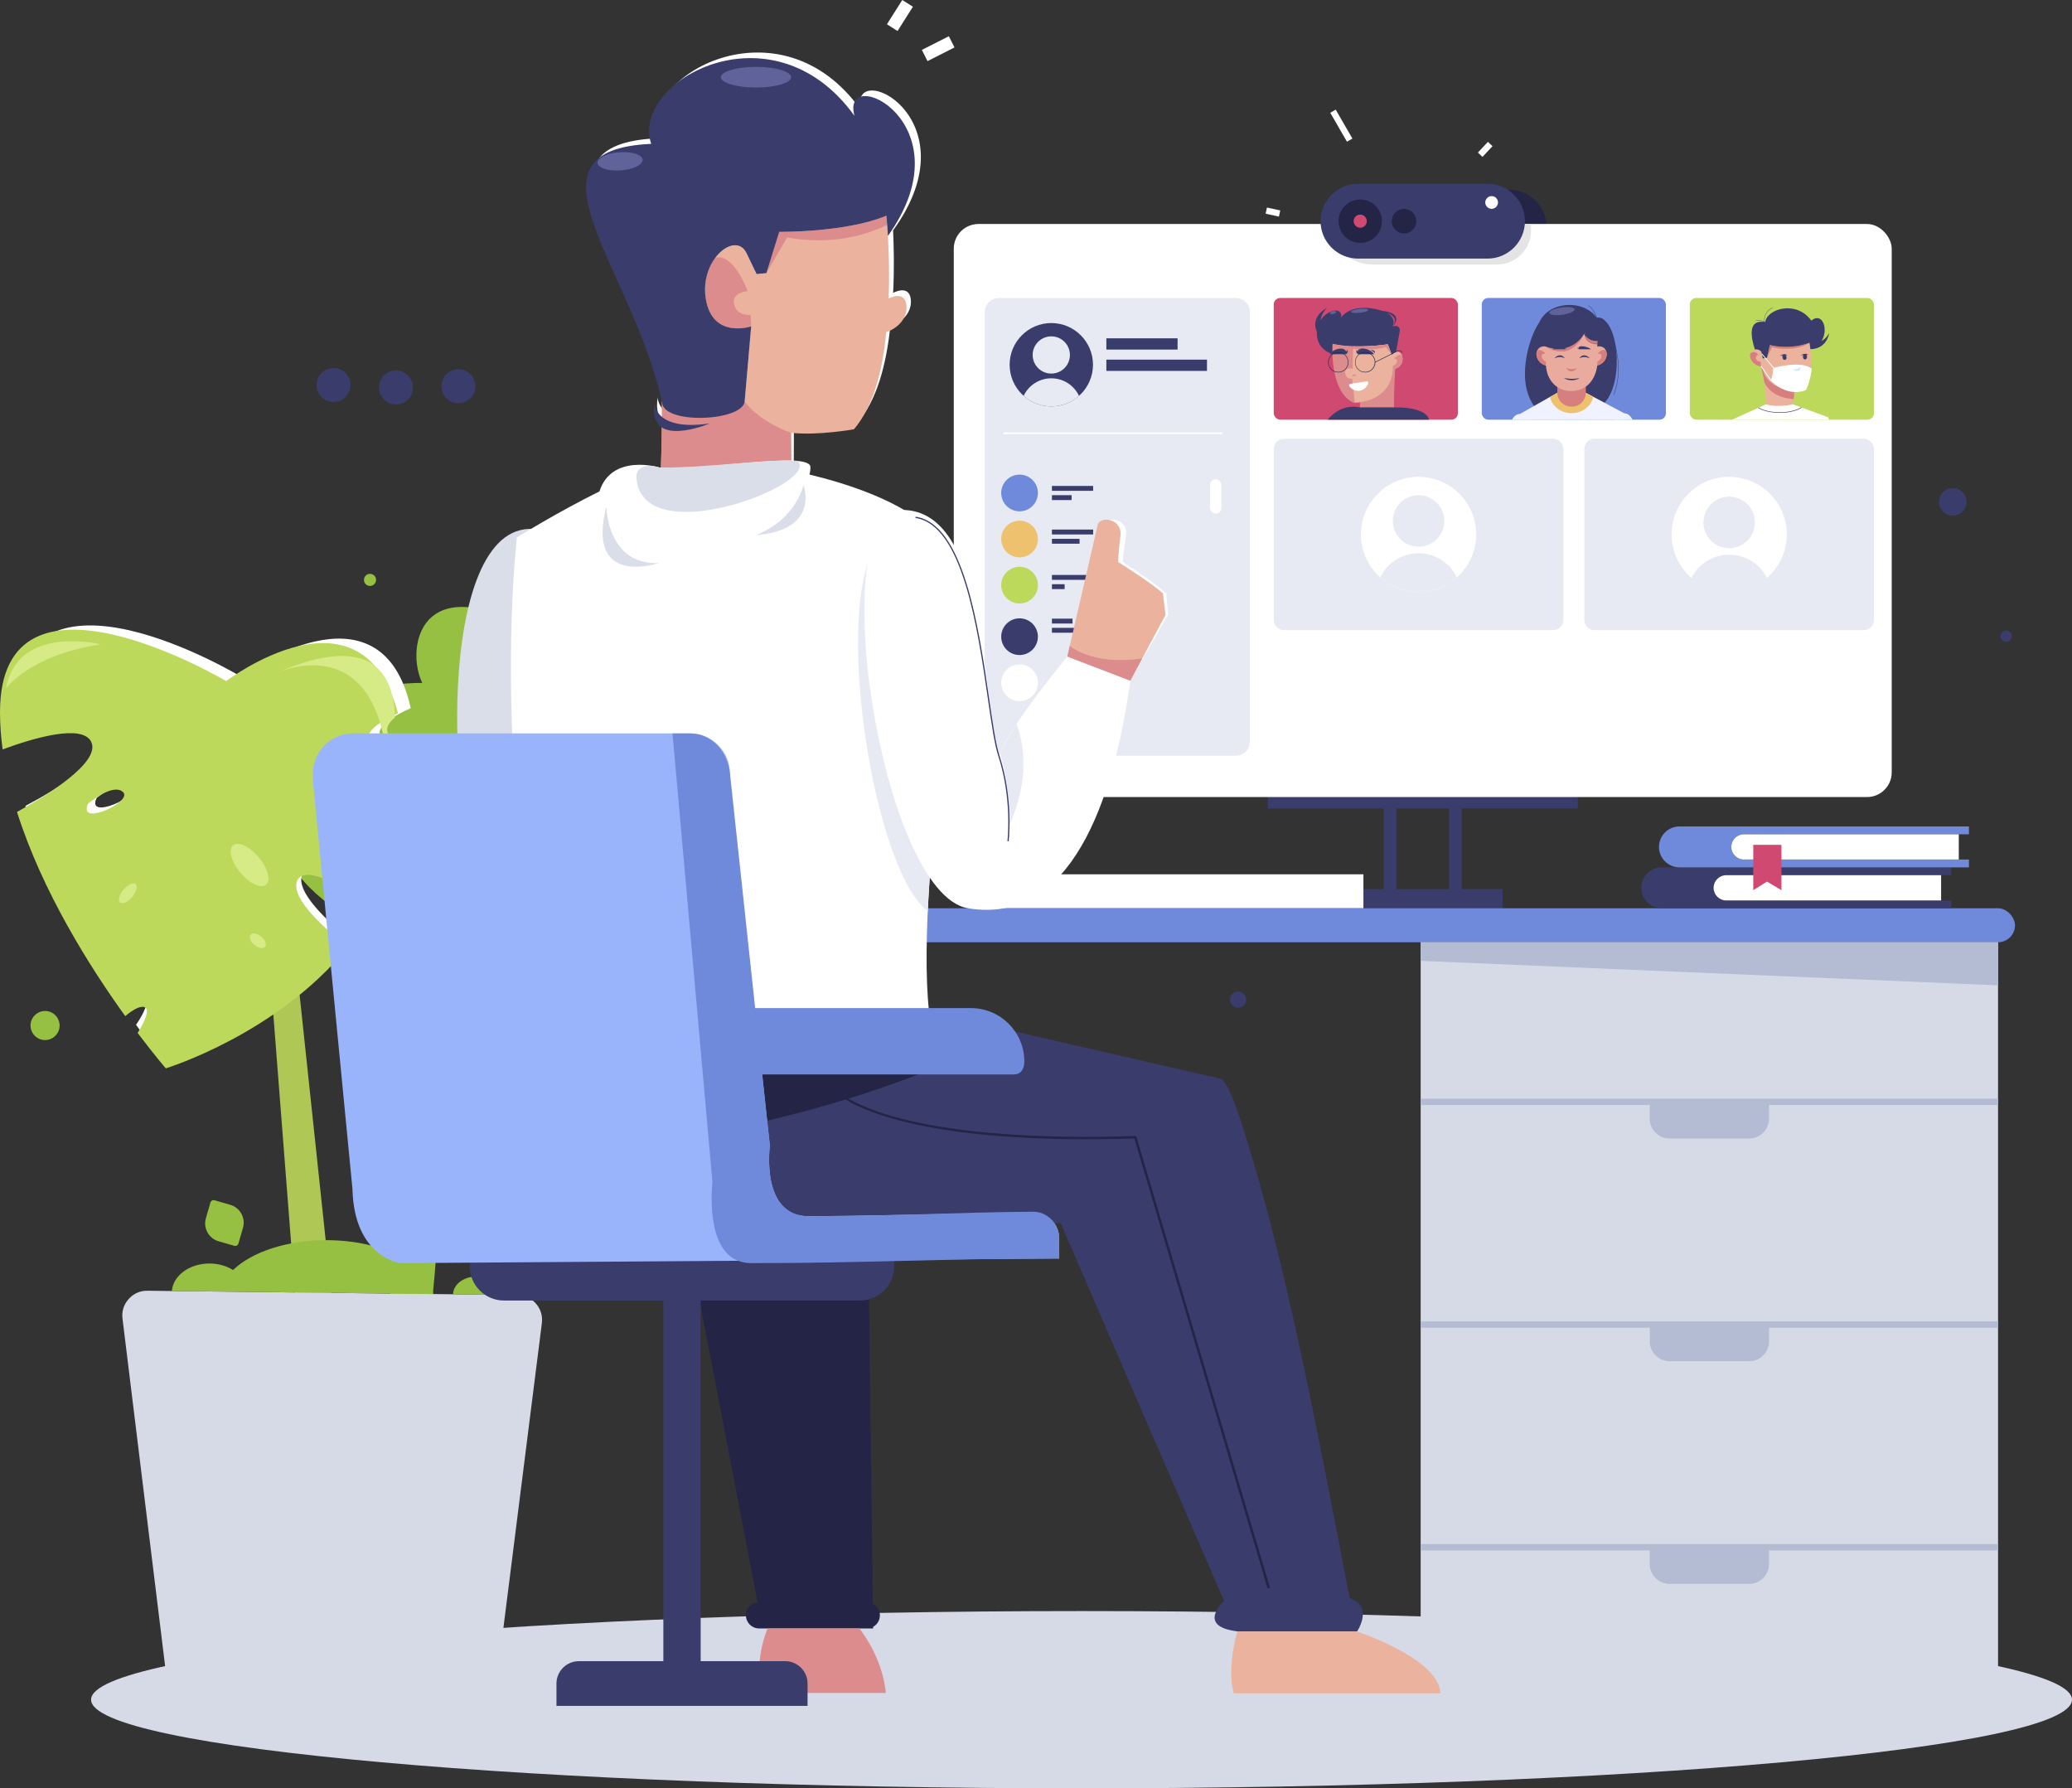 <svg xmlns="http://www.w3.org/2000/svg" id="Layer_2" viewBox="0 0 403.18 347.93"><rect x="0" y="0" width="403.18" height="347.93" fill="#333333" stroke="none"/><defs><style>.cls-1,.cls-2,.cls-3,.cls-4,.cls-5,.cls-6,.cls-7,.cls-8,.cls-9,.cls-10,.cls-11,.cls-12,.cls-13,.cls-14,.cls-15,.cls-16,.cls-17,.cls-18,.cls-19,.cls-20,.cls-21,.cls-22,.cls-23,.cls-24,.cls-25,.cls-26,.cls-27,.cls-28,.cls-29,.cls-30{stroke-width:0px;}.cls-1,.cls-4{fill:#e7eaf3;}.cls-2,.cls-3,.cls-4,.cls-5,.cls-6,.cls-7,.cls-8,.cls-10,.cls-12,.cls-13,.cls-14,.cls-15,.cls-16,.cls-17,.cls-18,.cls-19,.cls-20,.cls-22,.cls-23,.cls-25,.cls-28,.cls-29,.cls-30{fill-rule:evenodd;}.cls-2,.cls-27{fill:#fff;}.cls-3,.cls-11{fill:#cf4970;}.cls-5{fill:#f1f2ff;}.cls-6,.cls-21{fill:#bdd95b;}.cls-7,.cls-26{fill:#6f89db;}.cls-8{fill:#b3bcd3;}.cls-9,.cls-23{fill:#3a3c6c;}.cls-10{fill:#dc8c8c;}.cls-12{fill:#cfe5fd;}.cls-13{fill:#ebb39d;}.cls-14{fill:#96c042;}.cls-15{fill:#aec755;}.cls-16{fill:#9ab4fb;}.cls-17{fill:#d77f7f;}.cls-18,.cls-24{fill:#d6dae6;}.cls-19{fill:#dadee9;}.cls-20{fill:#d6eb86;}.cls-22{fill:#eaab9f;}.cls-25{fill:#60629a;}.cls-28{fill:#e4e4e4;}.cls-29{fill:#232446;}.cls-30{fill:#eec16e;}</style></defs><g id="OBJECTS"><path class="cls-18" d="M210.45,347.93c106.15,0,192.73-7.75,192.73-17.25s-86.58-17.24-192.73-17.24-192.73,7.75-192.73,17.24,86.58,17.25,192.73,17.25Z"></path><path class="cls-14" d="M87.25,149.62l-11.55,104.3s7.22,2.89,8.3-.72c1.08-3.61,6.68-102.5,6.68-102.5l-3.43-1.08Z"></path><path class="cls-14" d="M82.17,132.88c-2.84-5.84-1.14-18.54,13.6-13.74-.67,3.74-1.25,8.88-.08,11.84,1.49,3.8,2.78-3.79,6.36-9.11.3.16.61.32.92.5,15.27,8.45,23.12,30.55,25.73,49.75-3.24,1.53-6.34,3.63-5.22,5.78.88,1.69,3.37,2.18,6.02,2.17.3,4.64.27,8.93-.05,12.6,0,0-29.31-.74-51.52-9.35,1.2-3.65,2.61-9.17-.2-8.31-2.55.78-4.49,3.67-5.61,5.79-9.26-4.53-16.42-10.77-18.19-19.38-6.08-29.51,28.24-28.55,28.24-28.55h0ZM84.77,172.94c-.63,5.05,6.95-2.62,4.42-4.51-2.53-1.9-4.42,4.51-4.42,4.51Z"></path><path class="cls-2" d="M46.79,131.59S3.95,105.72,2.5,137.58c-.11,2.37-.03,4.76.19,7.17,6.18-2.22,15.71-4.96,17.3-1.48,1.82,3.97-9.53,10.6-15.05,13.53,4.22,15.42,12.94,30.06,19.27,39.34,1.36-1.09,2.81-1.97,3.74-1.76,1.27.28-.01,2.88-1.48,5,3.07,4.3,5.17,6.82,5.17,6.82,0,0,21.9-6.52,36.52-23.4-4.04-3.21-10.9-9.34-9.31-12.75,1.61-3.47,10.34,1.88,14.94,5.03,4.35-7.2,7.22-15.82,7.2-26.07,0-1.9-.08-3.67-.21-5.31-3.04.7-6.27,1.04-6.84-.48-.8-2.16,3.32-4.24,5.98-5.45-5.79-26.26-33.15-6.19-33.15-6.19h0ZM18.83,155.22s5-4.09,6.92-2.25c1.92,1.84-9.19,6.81-6.92,2.25Z"></path><polygon class="cls-15" points="52.79 141.68 65.06 257.17 57.84 257.17 48.82 141.32 52.79 141.68"></polygon><path class="cls-6" d="M44.01,132.51S0,106.39,0,138.56c0,2.39.18,4.81.51,7.24,6.08-2.24,15.48-5,17.23-1.49,2,4.01-9.05,10.7-14.43,13.66,4.92,15.56,14.3,30.35,21.06,39.72,1.31-1.1,2.72-1.99,3.66-1.78,1.28.28.12,2.91-1.25,5.05,3.27,4.34,5.48,6.89,5.48,6.89,0,0,21.6-6.58,35.46-23.63-4.18-3.24-11.32-9.43-9.89-12.87,1.46-3.51,10.42,1.9,15.17,5.08,4.03-7.27,6.5-15.98,6.02-26.32-.09-1.92-.24-3.7-.45-5.36-3.01.71-6.23,1.05-6.86-.48-.9-2.18,3.13-4.28,5.73-5.5-6.98-26.51-33.43-6.25-33.43-6.25h0ZM17.13,156.37s4.81-4.13,6.81-2.27c2,1.86-8.88,6.87-6.81,2.27Z"></path><path class="cls-20" d="M76.7,143.51c-.6-.16-1.04-.46-1.24-.93-.43-1.04.27-2.06,1.39-2.98-.2-8.2-4.21-16.92-23.19-8.63,0,0,20.21-9.56,21.83,19.13,0,0,.84-2.88,1.2-6.59Z"></path><path class="cls-20" d="M1.17,133.91s4.56-6.42,18.39-8.55c0,0-16.11-3.99-18.39,8.55Z"></path><path class="cls-20" d="M49.56,181.61c.79.1,1.7.81,2.04,1.59.34.78-.03,1.34-.81,1.25-.79-.1-1.7-.81-2.04-1.59-.34-.78.02-1.34.81-1.25Z"></path><path class="cls-20" d="M45.51,164.35c1.12-.65,3.4.58,5.09,2.76,1.69,2.18,2.14,4.47,1.01,5.12-1.12.65-3.4-.58-5.09-2.76-1.69-2.18-2.14-4.47-1.01-5.12Z"></path><path class="cls-20" d="M26.31,171.94c-.53-.31-1.61.28-2.4,1.3-.79,1.03-1.01,2.11-.48,2.42.53.31,1.61-.28,2.4-1.3.8-1.03,1.01-2.11.48-2.42Z"></path><path class="cls-18" d="M105.44,257.42l-9.09,72.02h-63.57l-8.94-72.88c-.18-1.44.23-2.75,1.2-3.83.97-1.08,2.22-1.63,3.67-1.61l71.97.84c1.43.02,2.66.58,3.6,1.66.94,1.08,1.33,2.37,1.16,3.8Z"></path><path class="cls-14" d="M40.75,245.82c1.74,0,3.35.48,4.6,1.27,3.59-3.47,10.38-5.81,18.16-5.81,10.93,0,19.89,4.61,20.81,10.49l-50.88-.6c.23-2.99,3.42-5.35,7.31-5.35h0ZM92.7,248.36c2.51,0,4.54,1.57,4.54,3.5v.06s-9.08-.11-9.08-.11c.03-1.91,2.05-3.45,4.54-3.45Z"></path><path class="cls-14" d="M46.4,241.93l.88-3.06c.55-1.91-.57-3.93-2.48-4.47l-3.06-.88c-.34-.1-.7.1-.8.45l-.88,3.06c-.55,1.91.57,3.93,2.48,4.47l3.06.88c.34.1.7-.1.8-.45Z"></path><path class="cls-23" d="M292.4,176.71h-31.1v-3.72h7.96v-15.7h-22.57v-5.19l22.57-.15v-7.37h2.45v7.36l10.27-.07v-5.48h2.45v5.46l22.57-.15v5.58h-22.57v15.7h7.96v3.72h0ZM271.71,157.29v15.7h10.27v-15.7h-10.27Z"></path><path class="cls-29" d="M268.45,36.92h25.21c4,0,7.28,3.27,7.28,7.28h0c0,4-3.27,7.28-7.28,7.28h-25.21c-4,0-7.28-3.27-7.28-7.28h0c0-4,3.27-7.28,7.28-7.28Z"></path><rect class="cls-27" x="185.59" y="43.58" width="182.51" height="111.49" rx="4.8" ry="4.8"></rect><path class="cls-28" d="M258.08,43.58h39.77v.03h0c.62,4.32-2.42,7.86-6.74,7.86h-24.04c-4.32,0-8.37-3.54-8.98-7.86h0v-.03Z"></path><path class="cls-23" d="M264.24,35.75h25.21c4,0,7.28,3.27,7.28,7.28h0c0,4-3.27,7.28-7.28,7.28h-25.21c-4,0-7.28-3.27-7.28-7.28h0c0-4,3.27-7.28,7.28-7.28Z"></path><path class="cls-29" d="M264.68,47.25c2.32,0,4.22-1.89,4.22-4.22s-1.9-4.22-4.22-4.22-4.22,1.89-4.22,4.22,1.89,4.22,4.22,4.22Z"></path><path class="cls-29" d="M273.2,45.42c1.32,0,2.39-1.08,2.39-2.39s-1.08-2.39-2.39-2.39-2.39,1.08-2.39,2.39,1.08,2.39,2.39,2.39Z"></path><path class="cls-2" d="M290.25,40.63c.68,0,1.24-.56,1.24-1.24s-.56-1.24-1.24-1.24-1.24.56-1.24,1.24.56,1.24,1.24,1.24Z"></path><path class="cls-3" d="M264.68,44.31c.71,0,1.28-.58,1.28-1.28s-.58-1.28-1.28-1.28-1.28.58-1.28,1.28.58,1.28,1.28,1.28Z"></path><rect class="cls-11" x="247.85" y="57.97" width="35.83" height="23.69" rx="1.27" ry="1.27"></rect><path class="cls-10" d="M271.51,71.43s-.3,4.51-.26,7.84h-6.62v-4.22l6.88-3.62Z"></path><path class="cls-23" d="M271.58,68.81l.81-4.48s.04-1.29-1.4-.8c0,0,2.54-2.55-2.05-3.06-2.45-.81-6.19-1.05-7.96,1.27.24-2.16-2.76-1.5-4.05.63.13-.82.5-1.66,1.22-2.44,0,0-3.26,1.61-1.9,4.63-.09,2.61,1.34,4.75,6.84,5.01,1.86.09,8.02,1.92,8.5-.76h0ZM270.99,63.52c.52-1.17-.07-2.09-1.19-2.69,1.22.42,2.23,1.2,1.19,2.69Z"></path><path class="cls-25" d="M259.4,60.52c.34-.07.61,0,.61.16s-.27.35-.61.41c-.34.07-.61,0-.61-.16s.27-.35.61-.41Z"></path><path class="cls-25" d="M264.57,60.1c.92-.09,1.67,0,1.67.21s-.75.45-1.67.54c-.92.09-1.67,0-1.67-.21s.75-.45,1.67-.54Z"></path><path class="cls-10" d="M259.29,66.89s-.67,9.2,4.04,11.45c0,0,7.26.22,7.71-6.51,3.04-.32,1.95-5.02-.23-2.79l-.76-2.05s-6.13.98-10.76-.1Z"></path><path class="cls-13" d="M263.62,78.33c1.35-.04,7.02-.58,7.42-6.51,3.04-.32,1.95-5.02-.23-2.79l-.76-2.05s-3.19.51-6.72.39c-.07,1.24-.15,2.94-.11,4.38-2.23-.61-1.65,2.35-.11,1.87l.5,4.7Z"></path><path class="cls-10" d="M271.04,71.83c1.79-.19,2.15-1.9,1.7-2.82-.72-.13-1.52.78-1.52.78.92-.12.76,1.21-.18,1.35v.69Z"></path><path class="cls-10" d="M270.81,69.04l-.76-2.05s-6.13.98-10.76-.1c0,0,5,2.06,10.39.64l1.13,1.51Z"></path><path class="cls-10" d="M263.07,73.3c.1-.59.87-.66.76-.12,0,0-.28-.2-.76.12Z"></path><path class="cls-23" d="M258.76,68.92h3.15s.54-.33.26-.88c0,0-.11.29-.24.38,0,0-.06-.44-.76-.59,0,0-1.6-.16-2.4,1.09Z"></path><path class="cls-23" d="M267.41,68.92h-3.15s-.54-.33-.26-.88c0,0,.11.29.24.38,0,0-.1-.34.24-.49.01.25.05.29.05.29-.02-.16.03-.3.03-.31.82-.39,2.36.26,2.85,1.01h0ZM267.53,68.73c.12-.84-.91-.57-.91-.57.63.12.91.57.91.57Z"></path><path class="cls-29" d="M260.41,68.5c.55,0,1.04.22,1.4.58.36.36.58.85.58,1.4s-.22,1.04-.58,1.4c-.36.36-.85.58-1.4.58s-1.04-.22-1.4-.58c-.36-.36-.58-.85-.58-1.4s.22-1.04.58-1.4c.36-.36.85-.58,1.4-.58h0ZM261.74,69.15c-.34-.34-.81-.55-1.33-.55s-.99.21-1.33.55c-.34.34-.55.81-.55,1.33s.21.99.55,1.33.81.55,1.33.55.99-.21,1.33-.55c.34-.34.55-.81.55-1.33s-.21-.99-.55-1.33Z"></path><path class="cls-29" d="M267.6,70.4l4.3-2.16s.68-.29.95.34l-.09.04c-.22-.53-.78-.3-.81-.29l-4.33,2.18c0,.53-.23,1.02-.58,1.37-.36.36-.85.58-1.4.58s-1.04-.22-1.4-.58c-.36-.36-.58-.85-.58-1.4s.22-1.04.58-1.4c.36-.36.85-.58,1.4-.58.48,0,.91.17,1.25.45.35.28.6.68.69,1.14.01.07.02.13.03.2,0,.04,0,.08,0,.12h0ZM266.81,69.02c-.32-.26-.74-.42-1.19-.42-.52,0-.99.21-1.33.55s-.55.81-.55,1.33.21.99.55,1.33c.34.34.81.55,1.33.55s.99-.21,1.33-.55c.34-.34.55-.81.55-1.33,0-.06,0-.13,0-.19,0-.06-.02-.13-.03-.19-.09-.43-.33-.81-.66-1.08Z"></path><path class="cls-2" d="M262.74,74.68l3.19-.48c.1-.02.2.02.26.1.06.08.08.18.05.28-.6,1.67-2.62,1.97-3.68.56-.06-.08-.08-.18-.04-.28.04-.1.12-.16.22-.17Z"></path><path class="cls-23" d="M271.25,79.27s6.16-.27,6.83,2.39h-19.73s2.37-3.26,6.28-2.39h6.62Z"></path><rect class="cls-26" x="288.33" y="57.97" width="35.83" height="23.69" rx="1.27" ry="1.27"></rect><path class="cls-23" d="M312.06,62.21c3.42,2.4,3.74,14.87-1.21,17.19,0,0-7.03-2.48-11.74.33-4.61-5.01-1.4-14.59.36-16.89,4.83-2.48,7.56-2.66,11.23-.68.64.34.79-.33,1.36.04Z"></path><polygon class="cls-5" points="306.36 77.42 308.58 76.42 316.06 80.41 315.9 81.66 295.92 81.66 295.77 80.53 303.03 76.42 306.36 77.42"></polygon><path class="cls-30" d="M306.36,77.42l2.22-1,1.45.77c-.39,1.82-2.13,3.2-4.22,3.2s-3.81-1.35-4.21-3.16l1.44-.82,3.33,1Z"></path><path class="cls-17" d="M303.03,73.74h5.55v2.68c0,1.48-1.21,2.68-2.68,2.68h-.18c-1.48,0-2.68-1.21-2.68-2.68v-2.68Z"></path><path class="cls-23" d="M311.48,68.72c.94-1.79,2.47-7.23-.79-6.93-.12-.38-.65-1.87-1.62-2.35l-.03.07c.83.41,1.33,1.58,1.52,2.12-3.9-5.01-15.98-1.7-9.65,8.58l10.57-1.49h0ZM313.67,65.31s2.66,5.81.35,11.53l-.07-.03c2.29-5.69-.34-11.45-.35-11.47l.07-.03Z"></path><path class="cls-22" d="M300.8,64.94h10.01v2.47c1.02-.19,1.84.47,1.84,1.49s-.82,2-1.84,2.19c-.38,2.82-2.09,4.95-5,4.99-2.92.04-4.79-2.09-5-4.99-1.02-.19-1.84-1.17-1.84-2.19s.82-1.68,1.84-1.49v-2.47Z"></path><path class="cls-17" d="M300.8,64.94h7.45s-2.33,5.74-7.56,2.45c.04,0,.07.01.11.02v-2.47h0ZM308.25,64.94c.21,1.71,2.01,2.05,2.56,2.11v-2.11h-2.56Z"></path><path class="cls-17" d="M312.5,68.2c.1.2.15.44.15.7,0,1.02-.82,2-1.84,2.19v-.79c.66-.08,1.39-1.56.1-1.5,0,0,.62-1.03,1.59-.6Z"></path><path class="cls-23" d="M306.46,63.06l1.83,1.69.06.02v.02s0,.05.02.13l2.76-.55v1.91c-1.48.29-2.34-.57-2.69-1.04.19.71.82,1.98,2.87,1.49v.05c-2.2.53-2.79-.96-2.95-1.65-.07-.11-.11-.18-.11-.18h.07c0-.05,0-.09-.01-.11-.24.44-2.49,4.34-7.62,2.56l-.08-3.2,5.85-1.13Z"></path><path class="cls-17" d="M299.11,68.2c-.1.2-.15.44-.15.7,0,1.02.82,2,1.84,2.19v-.79c-.66-.08-1.39-1.56-.1-1.5,0,0-.62-1.03-1.59-.6Z"></path><path class="cls-5" d="M297.73,81.66c-.38-.66-1-1.12-1.97-1.12-.64,0-1.15.42-1.56,1.12h3.53Z"></path><path class="cls-5" d="M314.02,81.66c.38-.72,1-1.24,2.03-1.25.68,0,1.22.48,1.63,1.25h-3.66Z"></path><path class="cls-23" d="M307.19,67.95h2.4c-.4-.42-2.75-1.07-2.4,0h0ZM307.07,67.57s-.02.22.09.37c0,0-.3-.15-.09-.37Z"></path><path class="cls-23" d="M307.31,69.72s.85-.57,1.98-.02c-.08-.23-1.18-1.17-1.98.02Z"></path><path class="cls-23" d="M304.49,69.72s-.85-.57-1.98-.02c.08-.23,1.18-1.17,1.98.02Z"></path><path class="cls-17" d="M304.75,71.54s.66.51,2.11.1c0,0-1.23,1.47-2.11-.1Z"></path><path class="cls-23" d="M304.31,73.55s1.72.34,3,0c-.1.19-1.66.87-3,0Z"></path><path class="cls-23" d="M304.52,67.95h-2.4c.4-.42,2.75-1.07,2.4,0h0ZM304.64,67.57s.02.22-.09.37c0,0,.3-.15.09-.37Z"></path><path class="cls-25" d="M303.93,59.81c1.37-.18,2.47,0,2.47.39s-1.11.86-2.47,1.04c-1.37.18-2.47,0-2.47-.39s1.11-.86,2.47-1.04Z"></path><path class="cls-1" d="M249.85,85.36h52.37c1.1,0,1.99.89,1.99,1.99v33.26c0,1.1-.89,1.99-1.99,1.99h-52.37c-1.1,0-1.99-.89-1.99-1.99v-33.26c0-1.1.89-1.99,1.99-1.99Z"></path><path class="cls-2" d="M276.03,115.19c6.17,0,11.21-5.03,11.21-11.21s-5.03-11.21-11.21-11.21-11.21,5.03-11.21,11.21,5.03,11.21,11.21,11.21Z"></path><path class="cls-4" d="M276.03,96.34c2.77,0,5.01,2.24,5.01,5.01s-2.24,5.01-5.01,5.01-5.01-2.24-5.01-5.01,2.24-5.01,5.01-5.01h0ZM283.48,112.35c-1.98,1.76-4.59,2.83-7.45,2.83s-5.47-1.07-7.45-2.83c1.32-2.79,4.16-4.72,7.45-4.72s6.13,1.93,7.45,4.72Z"></path><rect class="cls-21" x="328.81" y="57.97" width="35.83" height="23.69" rx="1.27" ry="1.27"></rect><path class="cls-13" d="M352.09,66.75s1.14,5.24-.89,9.18c0,0-7.24,1.13-8.38-4.59,0,0-2.04-.24-2.23-1.89-.19-1.65,1.61-1.83,2.18-.95l.25,1.23.81-.1.57-2.46s3.56,1.03,7.7-.42Z"></path><path class="cls-17" d="M342.64,71.31c-1.23-.17-2.36-1.24-2.03-2.55.97-.74,1.51.28,1.51.28-.93.35-.35,1.39.48,1.33l.04.94Z"></path><path class="cls-17" d="M352.09,66.69c-2.54,1.73-6.42,1.12-7.29.87l-.98,2.01.57-2.46s3.6,1.07,7.7-.42Z"></path><path class="cls-23" d="M354.47,66.31c1.39-2.27.14-5.69-2.02-3.94-2.87-3.97-8.54-2.36-8.98.28-.05,0-.09-.02-.14-.02-.04-.59.05-2.02,1.6-2.71l-.02-.06c-1.57.7-1.67,2.15-1.64,2.76h0c-.24-.19-.8-.49-1.65-.27l.02.06c.73-.19,1.24.02,1.51.2-3.01-.32-2.47,2.88-1.68,5.39.48-.1,1.03.08,1.29.5l.25,1.23.81-.1.57-2.52s3.6,1.07,7.7-.42c0,0,.1.47.19,1.24,0,0,3.01.19,3.66-3.15,0,0-.52,1.05-1.46,1.54Z"></path><path class="cls-13" d="M342.58,71.23c.39,1.1,1,3.46,1.05,7.43,0,0,2.01.72,5.28,0,0,0,.22-1.19.23-2.72-2.23-.11-5.58-.93-6.32-4.67,0,0-.09-.01-.24-.04Z"></path><path class="cls-17" d="M342.78,71.89c.17.6.36,1.39.51,2.41.68,1.52,2.24,3.09,5.75,3.35.05-.46.09-1.05.1-1.71-2.23-.11-5.58-.93-6.32-4.67,0,0-.03.24-.03.62Z"></path><path class="cls-2" d="M345.17,71.56s5.36-1.51,7.38.18c0,0-.33,2.63-1.12,4.12,0,0-3.16,1.71-6.87-1.78l-1.93-2.79.14-.07,1.88,2.68c.22-.67.38-1.55.39-2.25l-2.24-2.73.11-.1,2.27,2.74Z"></path><path class="cls-23" d="M347.12,68.97h0c.2-.04.41.09.45.29l.06.29c.04.21-.09.41-.29.46h0c-.21.04-.41-.09-.45-.29l-.06-.3c-.04-.21.09-.41.29-.45Z"></path><path class="cls-23" d="M347.83,69.14s-.5-.17-1.5.11c0,0,.85-.69,1.5-.11Z"></path><path class="cls-23" d="M351.23,68.86h0c.21,0,.38.18.38.39v.3c0,.21-.18.38-.39.38h0c-.21,0-.38-.18-.38-.39v-.3c0-.21.18-.38.39-.38Z"></path><path class="cls-23" d="M351.87,69.05s-.5-.17-1.5.12c0,0,.85-.69,1.5-.12Z"></path><path class="cls-12" d="M350.42,71.22s-.26.69-1.51.69c0,0,1.45.9,1.51-.69Z"></path><path class="cls-2" d="M343.63,78.66l-6.6,3h18.84c-.04-.16-.08-.31-.13-.47l-6.84-2.53c-3.26.72-5.28,0-5.28,0Z"></path><path class="cls-23" d="M342.21,79.3l-.12.06c.13.08.28.15.43.23.97.45,2.31.73,3.79.73s2.82-.28,3.79-.73c.19-.09.37-.19.53-.29l-.13-.05c-.14.08-.29.16-.45.24-.96.44-2.28.72-3.74.72s-2.79-.27-3.74-.72c-.13-.06-.25-.12-.36-.18Z"></path><path class="cls-2" d="M337.28,81.66c-.09,0-.18,0-.27,0h.27Z"></path><path class="cls-1" d="M310.28,85.36h52.37c1.1,0,1.99.89,1.99,1.99v33.26c0,1.1-.89,1.99-1.99,1.99h-52.37c-1.1,0-1.99-.89-1.99-1.99v-33.26c0-1.1.89-1.99,1.99-1.99Z"></path><path class="cls-2" d="M336.47,115.19c6.17,0,11.21-5.03,11.21-11.21s-5.03-11.21-11.21-11.21-11.21,5.03-11.21,11.21,5.03,11.21,11.21,11.21Z"></path><path class="cls-4" d="M336.47,96.63c2.77,0,5.01,2.24,5.01,5.01s-2.24,5.01-5.01,5.01-5.01-2.24-5.01-5.01,2.24-5.01,5.01-5.01h0ZM343.92,112.64c-1.98,1.76-4.59,2.83-7.45,2.83s-5.47-1.07-7.45-2.83c1.32-2.79,4.16-4.72,7.45-4.72s6.13,1.93,7.45,4.72Z"></path><path class="cls-1" d="M194.37,57.97h46.08c1.53,0,2.76,1.24,2.76,2.76v83.54c0,1.53-1.24,2.76-2.76,2.76h-46.08c-1.53,0-2.76-1.24-2.76-2.76V60.74c0-1.53,1.24-2.76,2.76-2.76Z"></path><path class="cls-23" d="M204.57,79.07c4.47,0,8.11-3.64,8.11-8.11s-3.64-8.11-8.11-8.11-8.11,3.64-8.11,8.11,3.64,8.11,8.11,8.11Z"></path><path class="cls-4" d="M204.57,65.44c2,0,3.62,1.62,3.62,3.62s-1.62,3.62-3.62,3.62-3.63-1.62-3.63-3.62,1.62-3.62,3.63-3.62h0ZM209.96,77.02c-1.43,1.28-3.32,2.05-5.39,2.05s-3.96-.78-5.39-2.05c.95-2.02,3.01-3.42,5.39-3.42s4.44,1.4,5.39,3.42Z"></path><rect class="cls-9" x="215.28" y="65.82" width="13.86" height="2.19"></rect><rect class="cls-9" x="215.28" y="69.97" width="19.58" height="2.19"></rect><circle class="cls-26" cx="198.39" cy="95.91" r="3.57"></circle><path class="cls-30" d="M198.39,101.3c1.97,0,3.57,1.6,3.57,3.57s-1.6,3.57-3.57,3.57-3.57-1.6-3.57-3.57,1.6-3.57,3.57-3.57Z"></path><path class="cls-6" d="M198.39,110.27c1.97,0,3.57,1.6,3.57,3.57s-1.6,3.57-3.57,3.57-3.57-1.6-3.57-3.57,1.6-3.57,3.57-3.57Z"></path><rect class="cls-9" x="204.69" y="94.54" width="8.02" height=".95"></rect><rect class="cls-9" x="204.69" y="96.34" width="3.83" height=".95"></rect><rect class="cls-9" x="204.69" y="103.03" width="8.02" height=".95"></rect><rect class="cls-9" x="204.69" y="104.83" width="5.38" height=".95"></rect><path class="cls-23" d="M198.39,120.3c1.97,0,3.57,1.6,3.57,3.57s-1.6,3.57-3.57,3.57-3.57-1.6-3.57-3.57,1.6-3.57,3.57-3.57Z"></path><path class="cls-2" d="M198.39,129.27c1.97,0,3.57,1.6,3.57,3.57s-1.6,3.57-3.57,3.57-3.57-1.6-3.57-3.57,1.6-3.57,3.57-3.57Z"></path><rect class="cls-9" x="204.69" y="111.86" width="8.02" height=".95"></rect><rect class="cls-9" x="204.69" y="113.66" width="2.47" height=".95"></rect><rect class="cls-9" x="204.69" y="120.36" width="4.01" height=".95"></rect><rect class="cls-9" x="204.69" y="122.15" width="5.38" height=".95"></rect><rect class="cls-27" x="195.29" y="84.12" width="42.61" height=".34"></rect><rect class="cls-27" x="235.45" y="93.25" width="2.21" height="6.68" rx="1.1" ry="1.1"></rect><rect class="cls-27" x="195.21" y="170.1" width="70.09" height="6.61"></rect><rect class="cls-26" x="115.35" y="176.71" width="276.74" height="6.61" rx="3.31" ry="3.31"></rect><rect class="cls-24" x="276.44" y="183.32" width="112.35" height="146.12"></rect><polygon class="cls-8" points="388.79 183.32 276.44 183.32 276.44 186.94 388.79 191.7 388.79 183.32"></polygon><path class="cls-8" d="M276.44,257.09h112.35v1.22h-44.56v2.65c0,2.13-1.74,3.87-3.87,3.87h-15.47c-2.13,0-3.87-1.74-3.87-3.87v-2.65h-44.56v-1.22h0ZM344.22,301.64v2.65c0,2.13-1.74,3.87-3.87,3.87h-15.47c-2.13,0-3.87-1.74-3.87-3.87v-2.65h-44.56v-1.23h112.35v1.23h-44.56ZM344.22,214.99v2.65c0,2.13-1.74,3.87-3.87,3.87h-15.47c-2.13,0-3.87-1.74-3.87-3.87v-2.65h-44.56v-1.23h112.35v1.23h-44.56Z"></path><path class="cls-23" d="M323.35,176.71h56.33v-1.52h-43.78c-1.35,0-2.46-1.11-2.46-2.46h0c0-1.35,1.11-2.46,2.46-2.46h43.78v-1.52h-56.33c-2.19,0-3.98,1.79-3.98,3.98h0c0,2.19,1.79,3.98,3.98,3.98Z"></path><path class="cls-2" d="M335.9,175.18h41.81v-4.91h-41.81c-1.35,0-2.46,1.11-2.46,2.46h0c0,1.35,1.11,2.46,2.46,2.46Z"></path><path class="cls-7" d="M326.79,168.75h56.34v-1.52h-43.79c-1.35,0-2.46-1.11-2.46-2.46h0c0-1.35,1.11-2.46,2.46-2.46h43.79v-1.52h-56.34c-2.19,0-3.98,1.79-3.98,3.98h0c0,2.19,1.79,3.98,3.98,3.98Z"></path><path class="cls-2" d="M339.34,167.22h41.81v-4.91h-41.81c-1.35,0-2.46,1.11-2.46,2.46h0c0,1.35,1.11,2.46,2.46,2.46Z"></path><polygon class="cls-3" points="341.16 164.37 346.64 164.37 346.64 173.19 343.83 171.52 341.16 173.19 341.16 164.37"></polygon><path class="cls-2" d="M173.78,44.82c.14,2.97.25,7.34.01,12.16,0,0,3.02-1.67,3.42,1.13.4,2.81-2.04,4.83-3.96,5.39-.82,7.51-2.58,14.32-6.5,18.91,0,0-7.04,1.29-12.27.69l-.05,14.12-25.71-.61s.46-6.82.64-14.53c-1.17-.75-1.82-2.2-1.37-4.8,0,0-.06,1.51,1.41,2.74.02-.99.03-1.99.03-2.98-5.68-26.63-28.2-48.94-1.51-50.14-3.93-12.23,23.95-27.59,39.63-5.45-2.71-10.39,22.25,1.24,6.23,23.38Z"></path><path class="cls-13" d="M172.46,41.98s.8,7.32.46,16.1c0,0,3-1.67,3.43,1.13.44,2.81-1.98,4.83-3.9,5.39-.73,7.5-2.41,14.32-6.27,18.91,0,0-7.03,1.28-12.26.69l.11,14.12-25.72-.61s.56-10.07.48-19.57c5.37,0,10.73,0,16.1,0l1.27-14.64s-7.47,2.54-8.81-5.23c-1.34-7.77,5.83-13.44,7.92-8.96l1.94,4.03,1.91-.19,2.5-8.03s13,.15,20.84-3.14Z"></path><path class="cls-10" d="M172.46,41.98s.07.64.16,1.76c-4.15,2.05-10.75,3.99-19.47,2.47l-4.03,6.94,2.5-8.03s13,.15,20.84-3.14Z"></path><path class="cls-10" d="M146.17,63.49h-.03c-.51.17-7.49,2.26-8.78-5.23-.57-3.28.38-6.18,1.82-8.11,3.55-1.02,6.3,6.48,6.3,6.48,0,0-3.23.28-2.64,2.6.59,2.32,3.23,2.05,3.23,2.05l.1,2.21Z"></path><path class="cls-10" d="M153.93,84.19l.04,5.47c-2.45.1-5.81.72-9.15,1.5l-16.21-.2c.12-3.64.23-8.3.19-12.82h0s16.1,0,16.1,0c3.11,4.11,9.03,6.06,9.03,6.06Z"></path><path class="cls-23" d="M172.77,45.92c15.76-22.14-9.34-33.77-6.5-23.38-15.94-22.14-43.64-6.78-39.56,5.45-26.68,1.2-3.9,23.51,2.09,50.14,0,4.57,15.61,3.87,16.1,0l1.27-14.64s-7.47,2.54-8.81-5.23c-1.34-7.77,5.83-13.44,7.92-8.96l1.94,4.03,1.91-.19,2.5-8.03s13,.15,20.84-3.14c0,0,.16,1.49.31,3.94h0ZM127.37,78.37s-.16,5.6,10.71,4.02c0,0-12.21,5.2-10.71-4.02Z"></path><path class="cls-25" d="M147.11,13.01c3.78,0,6.84.9,6.84,2.01s-3.06,2.01-6.84,2.01-6.84-.9-6.84-2.01,3.06-2.01,6.84-2.01h0ZM120.71,29.61c2.42-.14,4.36.55,4.34,1.53-.03.98-2.02,1.88-4.44,2.02-2.42.14-4.36-.55-4.34-1.53.03-.98,2.02-1.89,4.44-2.02Z"></path><path class="cls-29" d="M108.64,194.03l-3.73,2.84s-11.8,43,29.11,45.1l13.39,69.79c-1.27.14-2.26,1.22-2.26,2.52h0c0,1.4,1.14,2.54,2.54,2.54h22.2v-.31c.79-.43,1.32-1.27,1.32-2.23h0c0-.98-.56-1.84-1.38-2.26l-1.13-90.21-12.22,2.21-16.16-27.9-31.67-2.09Z"></path><path class="cls-10" d="M167.24,316.82c1.57,2.07,4.54,6.68,5.14,12.55h-24.5s-1.02-6.59,1.49-12.55h17.87Z"></path><path class="cls-23" d="M180.79,196.86l56.66,13c1.12.26,2.77,4.2,4.74,10.52,7.86,25.15,13.06,52.16,20.44,90.57,4.76,1.52,1.43,6.47,1.43,6.47l-.19-.03v.03s-22.73,0-22.73,0h-.38l-.02-.04c-8.08-.97-2.55-5.9-2.55-5.9l-31.8-73.52c-25.76,1.86-81.03,7.18-80.43-35.58,29.71,4.28,54.84-5.51,54.84-5.51Z"></path><path class="cls-29" d="M180.79,196.86l16.29,3.74c-5.96,3.25-16.7,8.4-31.98,13.15,5.11,2.96,19.59,8.43,55.8,7.27h.18s26.04,87.89,26.04,87.89l-.46.13-25.93-87.55c-36.9,1.16-51.32-4.62-56.22-7.57-9.48,2.92-20.69,5.67-33.58,7.72-3.24-4.97-5.08-11.29-4.97-19.28,29.71,4.28,54.84-5.51,54.84-5.51Z"></path><path class="cls-13" d="M272.78,329.44h0s-32.71,0-32.71,0c0,0-1.47-4.17.69-12.02h23.3s16.06,5.29,16.21,12.02h-7.48Z"></path><path class="cls-19" d="M111.87,156.82s11.32-52.82-8.14-53.91c-19.01-1.07-17.09,58.31-8.63,71.45,8.45,13.14,53.81-7.47,53.81-7.47,0,0,2.48-7.37-5.48-11.87l-31.56,1.8Z"></path><path class="cls-2" d="M157.52,92.33c6.76,1.62,18.42,5.17,24.16,11.32,8.37,8.96-3.88,65.13-.9,93.21-3.29,7.17-46.13,21.4-75.88,0,0,0-8.51-50.49-4.33-92.31,0,0,7.95-4.93,16.07-8.94h0c2.4-7.48,11.68-4.66,11.68-4.66,6.41,1.04,29.71-3.52,29.38.01.01.34-.05.8-.18,1.37Z"></path><path class="cls-4" d="M175.97,102.64c2.19,1.24,4.17,2.64,5.71,4.22,6.69,6.86.19,42.64-1.15,70.42-.22-.17-.44-.35-.65-.54-11.82-11-19.97-74.4-4.11-74.11.07,0,.13,0,.19,0Z"></path><path class="cls-19" d="M127.24,90.7c.67.13,1.08.25,1.08.25h.29c8.65.11,19.69-1.6,26.54-1.3,4.99,4.27-30,17.95-31.3,3.44-.21-2.37,1.91-2.55,3.39-2.39h0ZM156.37,94.29s-1.3,6.6-9.19,9.78c0,0,11.78-.16,9.19-9.78h0ZM117.98,98.6c-4.04,15.84,10.16,10.95,10.16,10.95-10,.39-10.16-10.95-10.16-10.95Z"></path><path class="cls-2" d="M175.78,99.23c-15.89-.31-4.47,74.65,12.59,77.48,20,3.31,28.35-20.93,31.58-44.28l-12.26-4.7s-11.27,13.54-13.32,19.3c-3.54-14.08-2.71-47.5-18.59-47.81Z"></path><path class="cls-4" d="M197.78,140.87c-1.16,1.81-2.29,3.75-3.23,5.65,1.83,5.31,1.89,13.99,1.89,13.99,4.09-9.28,2.67-16.35,1.35-19.64Z"></path><path class="cls-23" d="M196.03,163.65s.98-8.18-1.78-16.57c-.73-2.21-1.32-6.31-2.03-11.2-2-13.75-4.91-33.75-14.09-35.11l.04-.24c9.36,1.39,12.28,21.5,14.29,35.32.71,4.88,1.3,8.97,2.02,11.16,2.77,8.44,1.79,16.65,1.79,16.67l-.24-.02Z"></path><path class="cls-2" d="M219.94,132.43l7.35-12.81-.35-4.16c-1.79-1.81-8.47-6.12-8.47-6.12,0,0,.09-1.77.64-5.12.54-3.35-3.86-3.94-4.36-2.07l-6.88,25.57,12.08,4.7Z"></path><path class="cls-13" d="M219.94,132.43l6.86-12.81-.51-4.16c-1.86-1.81-8.71-6.12-8.71-6.12,0,0,.02-1.77.44-5.12.41-3.35-4.01-3.94-4.44-2.07l-5.89,25.57,12.26,4.7Z"></path><path class="cls-10" d="M219.94,132.43l2.32-4.33c-7.55,1.1-11.92-.85-14.1-2.41l-.47,2.04,12.26,4.7Z"></path><path class="cls-23" d="M91.42,239.79h82.57v6.62c0,3.64-2.98,6.61-6.61,6.61h-69.35c-3.64,0-6.61-2.98-6.61-6.61v-6.62Z"></path><path class="cls-16" d="M68.69,142.68h65.55c4.28,0,7.79,3.51,7.79,7.79v1.39l7.77,71.02s-1.86,13.73,7.45,13.73c8.12,0,32.65-.53,43.54-.78,1.45-.03,2.71.46,3.74,1.48,1.04,1.01,1.56,2.26,1.56,3.71v3.83l-128.19.9s-9-1.09-9.32-14.44l-7.7-79.44h0v-1.39c0-4.28,3.51-7.79,7.79-7.79Z"></path><path class="cls-7" d="M130.86,142.68l7.77,87.3s-.06.52-.11,1.38c-.24,4.56.13,14.39,7.67,14.39,22.64,0,37.28-.9,59.92-.9v-3.93c0-1.44-.52-2.67-1.54-3.68-1.02-1.01-2.26-1.52-3.7-1.5-15.88.14-26.48.88-43.61.88-4.81,0-7.06-3.96-7.45-8.33-.34-2.88,0-5.4,0-5.4l-1.48-13.85h48.92c1.48,0,2.07-1.13,2.07-2.53,0-5.72-4.66-10.38-10.38-10.38h-42l-4.9-45.65c-.46-4.26-3.51-7.79-7.79-7.79h-3.39Z"></path><path class="cls-23" d="M129.08,249.13h7.26v74.06h16.45c2.39,0,4.35,1.95,4.35,4.35v4.35h-48.86v-4.35c0-2.39,1.96-4.35,4.35-4.35h16.45v-74.06Z"></path><path class="cls-23" d="M64.79,78.21c1.83.06,3.36-1.37,3.42-3.19.06-1.83-1.37-3.36-3.19-3.42-1.83-.06-3.36,1.37-3.42,3.19-.06,1.83,1.37,3.36,3.19,3.42Z"></path><path class="cls-23" d="M76.94,78.69c1.83.06,3.36-1.37,3.42-3.19.06-1.83-1.37-3.36-3.19-3.42-1.83-.06-3.36,1.37-3.42,3.19-.06,1.83,1.37,3.36,3.19,3.42Z"></path><path class="cls-23" d="M89.09,78.45c1.83.06,3.36-1.37,3.42-3.19.06-1.83-1.37-3.36-3.19-3.42-1.83-.06-3.36,1.37-3.42,3.19-.06,1.83,1.37,3.36,3.19,3.42Z"></path><path class="cls-2" d="M177.64,1.31l-2.99,4.72-2.07-1.31,2.99-4.72,2.07,1.31h0ZM179.38,9.71l5.25-2.66,1.1,2.18-5.25,2.66-1.1-2.18Z"></path><path class="cls-2" d="M290.42,28.44l-1.95,2.08-.89-.84,1.95-2.08.89.84h0ZM246.53,40.38l2.59.56-.26,1.2-2.59-.56.26-1.2h0ZM259.91,21.33l3.25,5.63-1.06.61-3.25-5.63,1.06-.61Z"></path><path class="cls-14" d="M72,114c.65,0,1.18-.53,1.18-1.18s-.53-1.18-1.18-1.18-1.18.53-1.18,1.18.53,1.18,1.18,1.18Z"></path><path class="cls-14" d="M8.77,202.35c1.56,0,2.83-1.27,2.83-2.83s-1.27-2.83-2.83-2.83-2.83,1.27-2.83,2.83,1.27,2.83,2.83,2.83Z"></path><path class="cls-23" d="M379.98,100.32c1.48,0,2.69-1.21,2.69-2.69s-1.21-2.69-2.69-2.69-2.69,1.21-2.69,2.69,1.21,2.69,2.69,2.69Z"></path><path class="cls-23" d="M240.91,196.05c.87,0,1.58-.71,1.58-1.57s-.71-1.57-1.58-1.57-1.57.71-1.57,1.57.71,1.57,1.57,1.57Z"></path><path class="cls-23" d="M390.37,124.87c.61,0,1.1-.49,1.1-1.1s-.5-1.1-1.1-1.1-1.1.5-1.1,1.1.5,1.1,1.1,1.1Z"></path></g></svg>